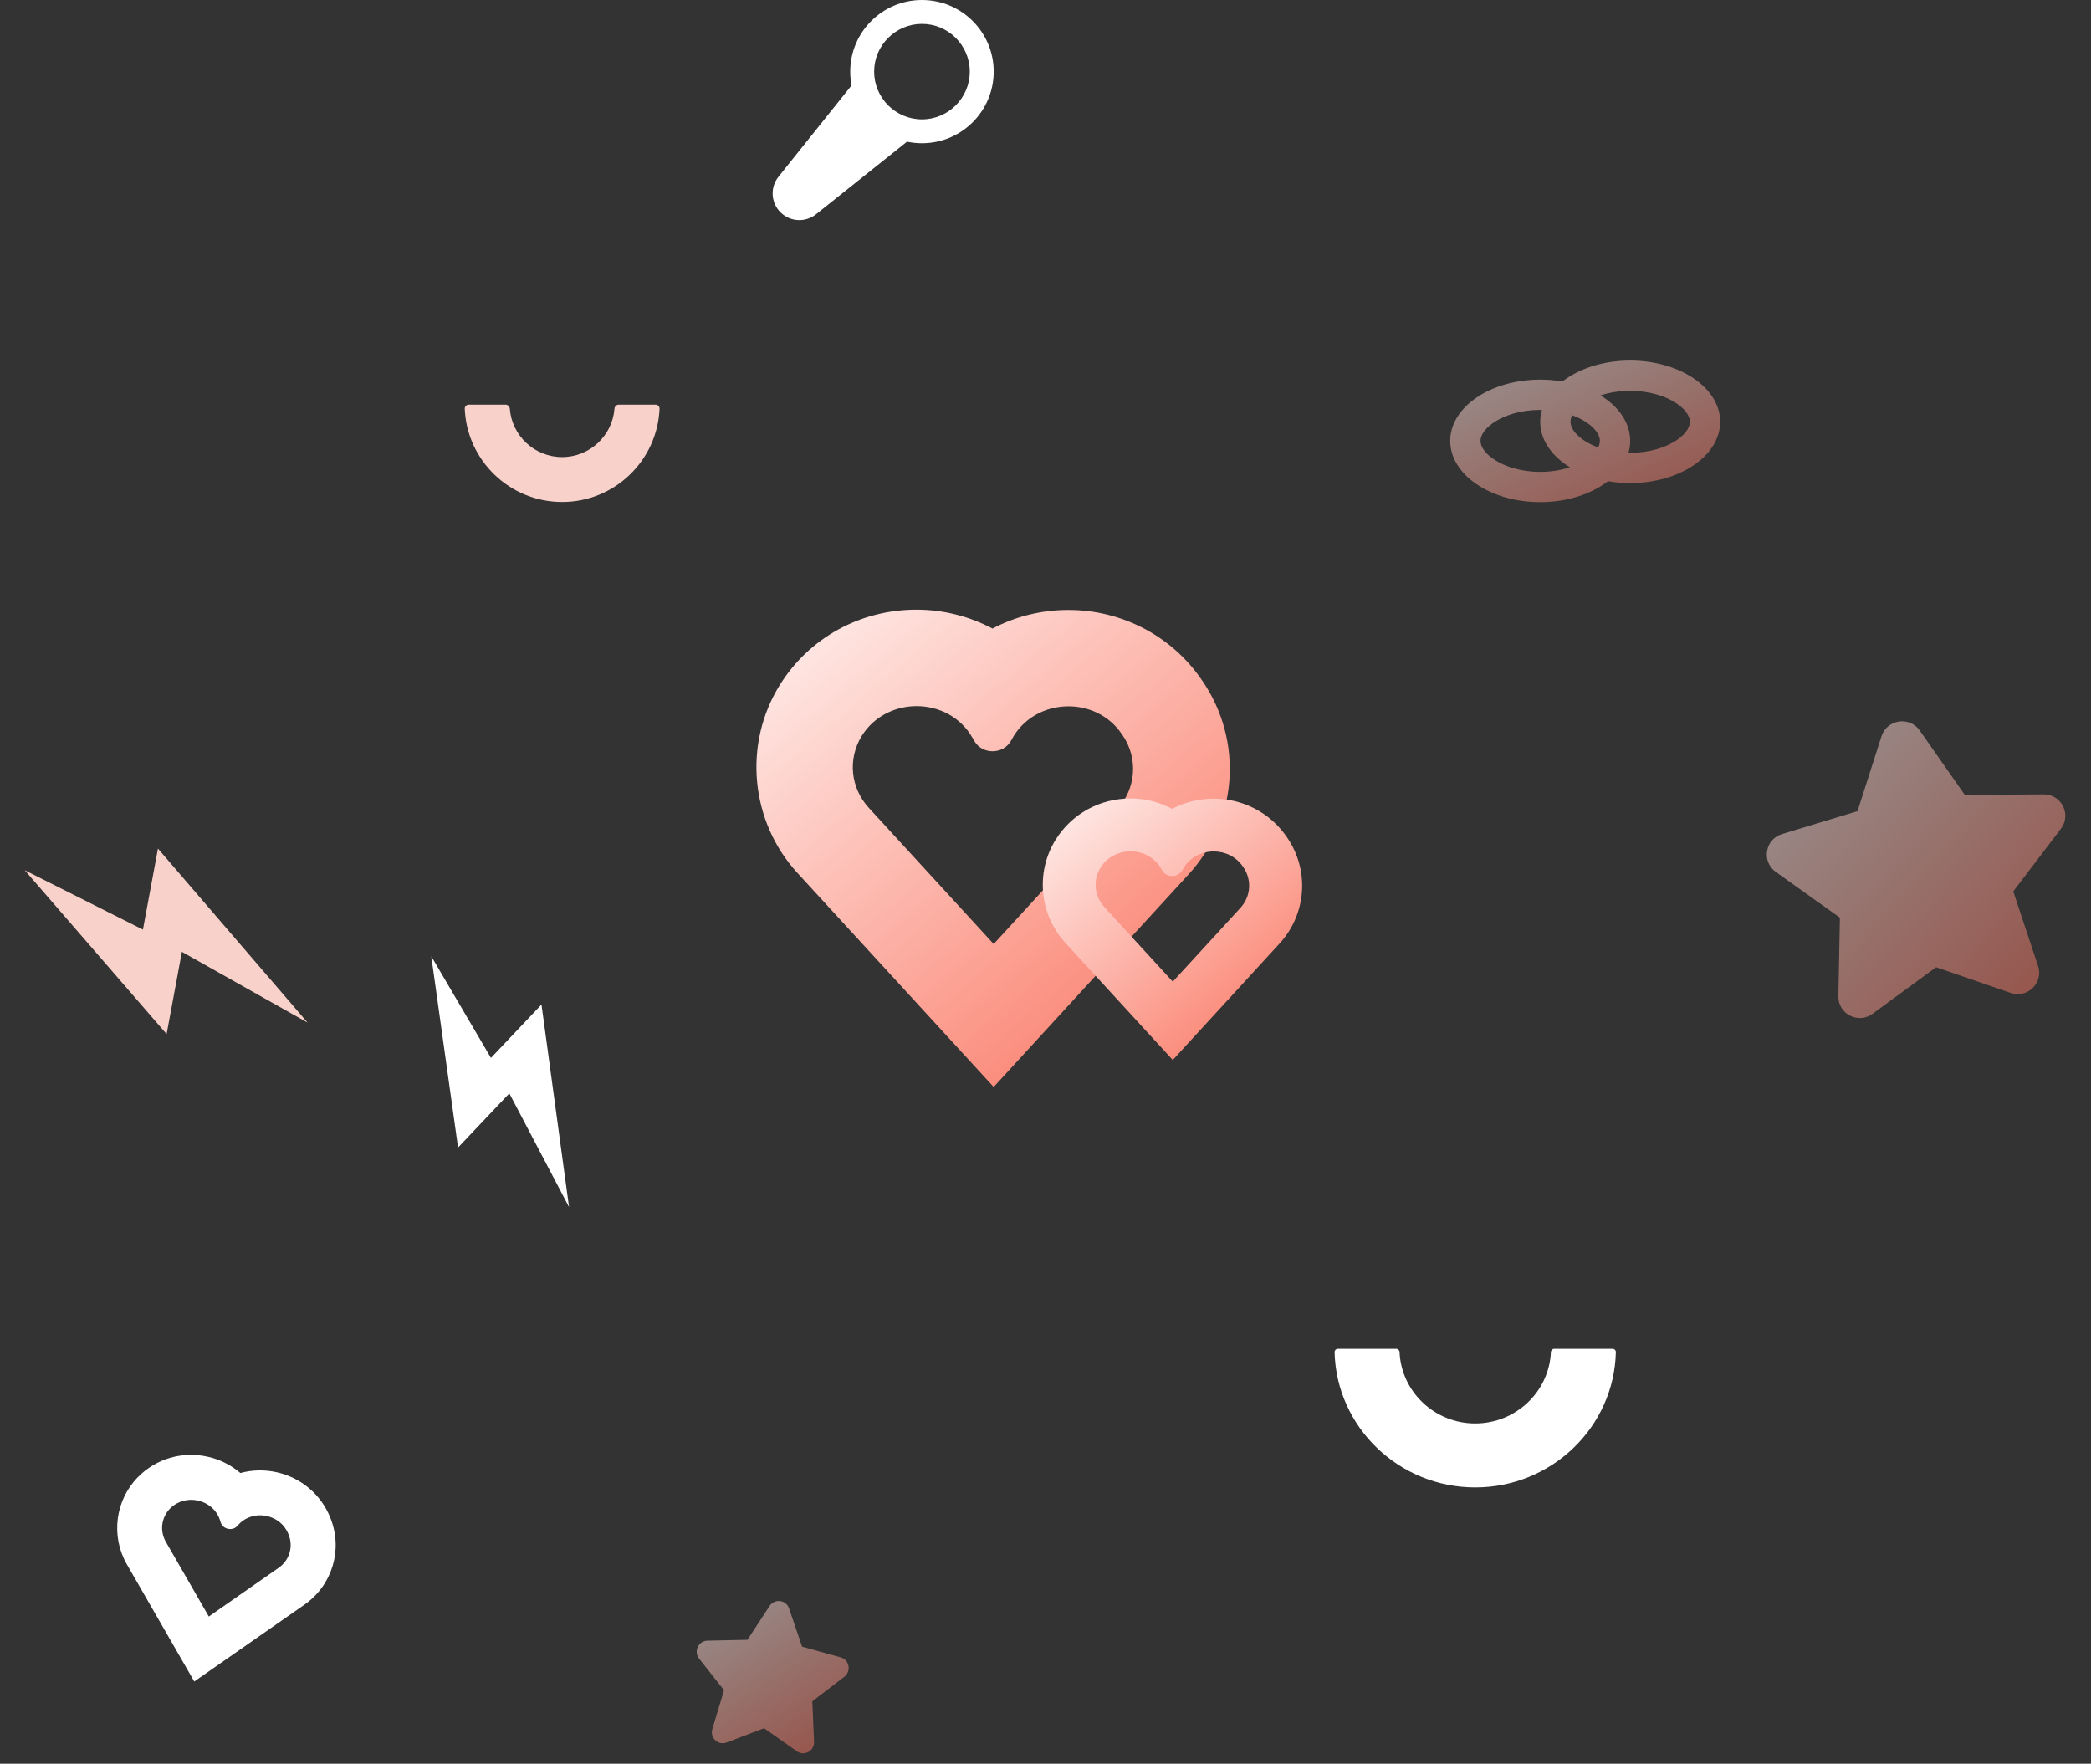 <svg width="345" height="291" viewBox="0 0 345 291" fill="none" xmlns="http://www.w3.org/2000/svg">
<rect x="0" y="0" width="345" height="291" fill="#333333" stroke="none"/>
<path opacity="0.5" d="M316.735 120.52L324.179 131.151L337.197 131.07C340.133 131.053 341.81 134.39 340.039 136.727L332.175 147.073L336.266 159.378C337.189 162.151 334.519 164.779 331.745 163.82L319.445 159.583L308.955 167.272C306.592 169.009 303.261 167.29 303.319 164.368L303.571 151.406L292.988 143.853C290.603 142.146 291.214 138.463 294.022 137.609L306.479 133.832L310.43 121.475C311.344 118.685 315.057 118.122 316.735 120.52Z" fill="url(#paint0_linear_2471_87788)"/>
<path opacity="0.5" d="M130.186 265.368L132.34 271.68L138.706 273.449C140.142 273.849 140.496 275.739 139.306 276.652L134.027 280.694L134.311 287.37C134.375 288.875 132.706 289.808 131.486 288.947L126.07 285.134L119.879 287.492C118.484 288.026 117.097 286.709 117.532 285.267L119.46 278.869L115.345 273.649C114.418 272.47 115.229 270.727 116.719 270.693L123.326 270.55L126.975 264.966C127.81 263.708 129.701 263.945 130.186 265.368Z" fill="url(#paint1_linear_2471_87788)"/>
<path d="M89.341 165.742L93.889 199.156L84.036 180.395L75.574 189.329L71.16 157.784L81.004 174.545L89.341 165.742Z" fill="white"/>
<path d="M26.063 140.006L50.749 168.722L30.01 157.042L27.492 170.611L4.074 143.574L23.582 153.375L26.063 140.006Z" fill="#F9D1CB"/>
<path d="M151.23 116.504C154.832 116.504 158.419 118.223 160.411 121.66L160.762 122.265C161.416 123.395 162.595 123.952 163.775 123.952C165.002 123.952 166.229 123.331 166.867 122.122C168.78 118.429 172.525 116.535 176.287 116.535C179.619 116.535 182.966 118.016 185.054 121.071L185.213 121.294C187.827 125.098 187.461 130.112 184.321 133.533L163.95 155.752L143.34 133.279C140.311 129.968 139.849 125.194 142.192 121.406C144.233 118.143 147.739 116.504 151.23 116.504ZM151.23 100.588C141.937 100.588 133.505 105.235 128.66 113.018C122.587 122.774 123.782 135.539 131.577 144.038L152.186 166.511L163.95 179.339L175.713 166.511L196.084 144.292C204.245 135.396 205.186 122.233 198.364 112.302L198.204 112.079C193.279 104.917 185.086 100.636 176.287 100.636C171.808 100.636 167.52 101.718 163.759 103.707C159.965 101.702 155.661 100.588 151.23 100.588Z" fill="url(#paint2_linear_2471_87788)"/>
<path d="M186.531 140.46C188.505 140.46 190.47 141.402 191.561 143.285L191.753 143.617C192.111 144.236 192.758 144.541 193.404 144.541C194.076 144.541 194.749 144.201 195.098 143.538C196.146 141.515 198.198 140.477 200.259 140.477C202.084 140.477 203.918 141.288 205.062 142.963L205.15 143.085C206.582 145.169 206.381 147.915 204.66 149.79L193.5 161.963L182.208 149.651C180.549 147.837 180.296 145.221 181.579 143.146C182.697 141.358 184.619 140.46 186.531 140.46ZM186.531 131.74C181.44 131.74 176.82 134.286 174.165 138.55C170.838 143.896 171.493 150.889 175.763 155.545L187.055 167.858L193.5 174.886L199.945 167.858L211.105 155.685C215.577 150.81 216.092 143.599 212.354 138.158L212.267 138.036C209.568 134.112 205.08 131.766 200.259 131.766C197.805 131.766 195.456 132.359 193.395 133.449C191.317 132.351 188.959 131.74 186.531 131.74Z" fill="url(#paint3_linear_2471_87788)"/>
<path d="M32.664 247.58C34.301 247.945 35.757 249.09 36.312 250.854L36.41 251.165C36.592 251.745 37.072 252.118 37.608 252.237C38.166 252.362 38.787 252.204 39.2 251.719C40.445 250.235 42.34 249.754 44.05 250.135C45.564 250.473 46.934 251.485 47.573 253.086L47.623 253.203C48.424 255.197 47.747 257.439 45.972 258.675L34.453 266.708L27.372 254.404C26.332 252.592 26.607 250.375 28.058 248.891C29.317 247.615 31.077 247.226 32.664 247.58ZM34.283 240.346C30.059 239.403 25.754 240.661 22.76 243.707C19.007 247.525 18.252 253.448 20.931 258.101L28.012 270.406L32.054 277.429L38.706 272.791L50.224 264.758C54.839 261.542 56.605 255.655 54.514 250.449L54.464 250.332C52.954 246.577 49.666 243.801 45.667 242.908C43.631 242.454 41.572 242.511 39.66 243.034C38.139 241.738 36.297 240.795 34.283 240.346Z" fill="white"/>
<path d="M102.082 66.762C101.71 66.762 101.411 67.064 101.382 67.435C101.037 71.888 97.299 75.412 92.745 75.412C88.192 75.412 84.46 71.888 84.115 67.435C84.087 67.064 83.788 66.762 83.416 66.762H77.339C76.968 66.762 76.665 67.064 76.68 67.436C77.035 75.982 84.108 82.824 92.753 82.824C101.398 82.824 108.463 75.982 108.818 67.436C108.833 67.064 108.53 66.762 108.158 66.762H102.082Z" fill="#F9D1CB"/>
<path d="M256.445 222.535C256.143 222.535 255.899 222.781 255.886 223.082C255.594 229.617 250.109 234.854 243.396 234.854C236.683 234.854 231.207 229.617 230.917 223.082C230.903 222.781 230.66 222.535 230.358 222.535H220.738C220.436 222.535 220.191 222.782 220.198 223.084C220.495 235.445 230.79 245.409 243.406 245.409C256.022 245.409 266.308 235.445 266.604 223.084C266.611 222.782 266.366 222.535 266.064 222.535H256.445Z" fill="white"/>
<path opacity="0.5" fill-rule="evenodd" clip-rule="evenodd" d="M278.821 69.594C278.821 70.244 278.437 71.399 276.657 72.611C274.902 73.806 272.2 74.705 268.97 74.705C268.876 74.705 268.782 74.705 268.689 74.703C268.873 74.068 268.969 73.412 268.969 72.74C268.969 69.763 267.079 67.087 264.071 65.237C265.484 64.771 267.143 64.483 268.97 64.483C272.2 64.483 274.902 65.382 276.657 66.577C278.437 67.789 278.821 68.944 278.821 69.594ZM259.409 68.518C260.332 68.854 261.139 69.267 261.809 69.723C263.589 70.935 263.973 72.091 263.973 72.74C263.973 73.018 263.903 73.388 263.683 73.816C262.761 73.48 261.953 73.067 261.283 72.611C259.503 71.399 259.119 70.244 259.119 69.594C259.119 69.316 259.19 68.946 259.409 68.518ZM254.403 67.631C254.219 68.266 254.123 68.922 254.123 69.594C254.123 72.571 256.014 75.247 259.022 77.097C257.608 77.564 255.95 77.852 254.122 77.852C250.893 77.852 248.19 76.952 246.436 75.757C244.655 74.545 244.272 73.39 244.272 72.74C244.272 72.091 244.655 70.935 246.436 69.723C248.19 68.529 250.893 67.629 254.122 67.629C254.216 67.629 254.31 67.63 254.403 67.631ZM257.79 62.943C256.617 62.74 255.388 62.633 254.122 62.633C245.923 62.633 239.275 67.158 239.275 72.74C239.275 78.323 245.923 82.848 254.122 82.848C258.581 82.848 262.581 81.51 265.303 79.391C266.476 79.594 267.704 79.702 268.97 79.702C277.17 79.702 283.817 75.176 283.817 69.594C283.817 64.012 277.17 59.486 268.97 59.486C264.511 59.486 260.511 60.825 257.79 62.943Z" fill="url(#paint4_linear_2471_87788)"/>
<path fill-rule="evenodd" clip-rule="evenodd" d="M160.007 11.817C160.007 7.476 156.464 3.939 152.117 3.939C147.77 3.939 144.227 7.476 144.227 11.817C144.227 16.158 147.77 19.695 152.117 19.695C156.464 19.695 160.007 16.158 160.007 11.817ZM140.282 11.817C140.282 5.294 145.584 0 152.117 0C158.658 0 163.952 5.294 163.952 11.817C163.952 18.34 158.65 23.634 152.117 23.634C151.272 23.634 150.447 23.545 149.651 23.377L134.639 35.355C132.88 36.758 130.355 36.616 128.769 35.024C127.184 33.441 127.041 30.912 128.446 29.163L140.502 14.091C140.358 13.355 140.282 12.595 140.282 11.817Z" fill="white"/>
<defs>
<linearGradient id="paint0_linear_2471_87788" x1="287.298" y1="113.545" x2="342.398" y2="164.461" gradientUnits="userSpaceOnUse">
<stop stop-color="white"/>
<stop offset="1" stop-color="#FA715D"/>
</linearGradient>
<linearGradient id="paint1_linear_2471_87788" x1="116.786" y1="257.814" x2="137.11" y2="290.426" gradientUnits="userSpaceOnUse">
<stop stop-color="white"/>
<stop offset="1" stop-color="#FA715D"/>
</linearGradient>
<linearGradient id="paint2_linear_2471_87788" x1="124.804" y1="85.086" x2="203.388" y2="178.087" gradientUnits="userSpaceOnUse">
<stop stop-color="white"/>
<stop offset="1" stop-color="#FA715D"/>
</linearGradient>
<linearGradient id="paint3_linear_2471_87788" x1="172.053" y1="123.247" x2="215.107" y2="174.2" gradientUnits="userSpaceOnUse">
<stop stop-color="white"/>
<stop offset="1" stop-color="#FA715D"/>
</linearGradient>
<linearGradient id="paint4_linear_2471_87788" x1="239.275" y1="54.888" x2="256.695" y2="94.518" gradientUnits="userSpaceOnUse">
<stop stop-color="white"/>
<stop offset="1" stop-color="#FA715D"/>
</linearGradient>
</defs>
</svg>
